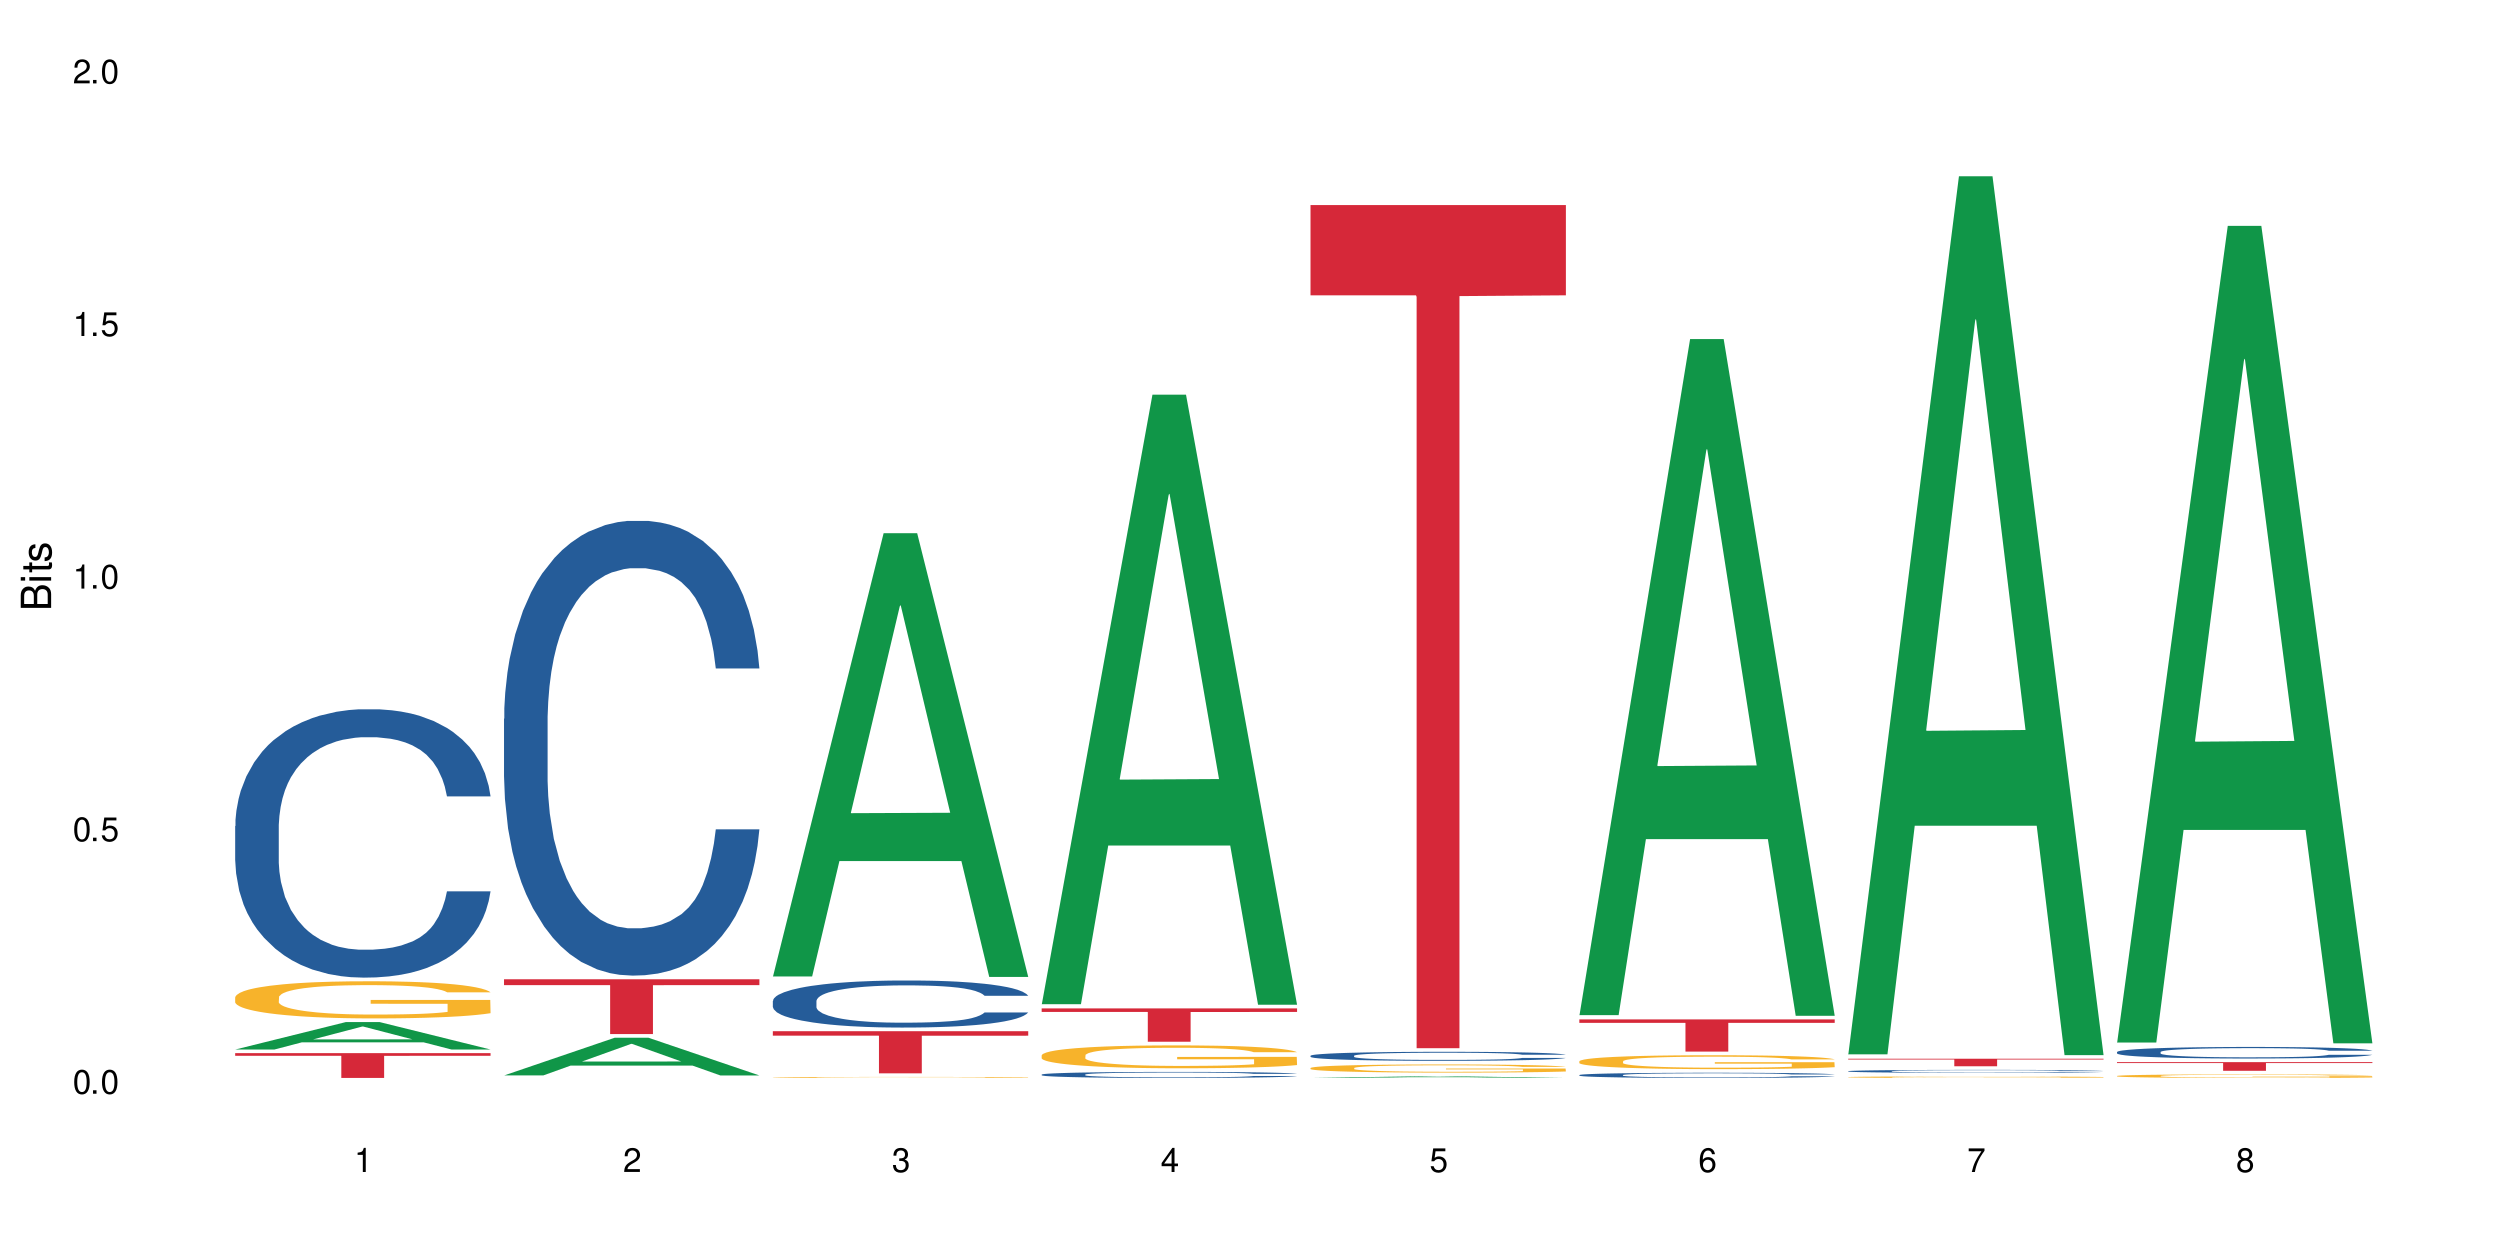 <?xml version="1.0" encoding="UTF-8"?>
<svg xmlns="http://www.w3.org/2000/svg" xmlns:xlink="http://www.w3.org/1999/xlink" width="720" height="360" viewBox="0 0 720 360">
<defs>
<g>
<g id="glyph-0-0">
</g>
<g id="glyph-0-1">
<path d="M 2.641 -6.938 C 2 -6.938 1.422 -6.656 1.078 -6.172 C 0.641 -5.562 0.406 -4.641 0.406 -3.359 C 0.406 -1.016 1.188 0.219 2.641 0.219 C 4.078 0.219 4.859 -1.016 4.859 -3.297 C 4.859 -4.641 4.656 -5.547 4.203 -6.172 C 3.844 -6.656 3.281 -6.938 2.641 -6.938 Z M 2.641 -6.188 C 3.547 -6.188 4 -5.25 4 -3.375 C 4 -1.406 3.562 -0.484 2.625 -0.484 C 1.734 -0.484 1.281 -1.438 1.281 -3.344 C 1.281 -5.25 1.734 -6.188 2.641 -6.188 Z M 2.641 -6.188 "/>
</g>
<g id="glyph-0-2">
<path d="M 1.828 -1 L 0.828 -1 L 0.828 0 L 1.828 0 Z M 1.828 -1 "/>
</g>
<g id="glyph-0-3">
<path d="M 4.562 -6.797 L 1.062 -6.797 L 0.547 -3.094 L 1.328 -3.094 C 1.719 -3.562 2.047 -3.734 2.578 -3.734 C 3.484 -3.734 4.062 -3.109 4.062 -2.094 C 4.062 -1.125 3.484 -0.531 2.578 -0.531 C 1.828 -0.531 1.375 -0.906 1.188 -1.672 L 0.328 -1.672 C 0.453 -1.109 0.547 -0.844 0.75 -0.594 C 1.125 -0.078 1.828 0.219 2.594 0.219 C 3.969 0.219 4.922 -0.781 4.922 -2.219 C 4.922 -3.562 4.031 -4.484 2.719 -4.484 C 2.25 -4.484 1.859 -4.359 1.469 -4.062 L 1.734 -5.969 L 4.562 -5.969 Z M 4.562 -6.797 "/>
</g>
<g id="glyph-0-4">
<path d="M 2.484 -4.938 L 2.484 0 L 3.328 0 L 3.328 -6.938 L 2.766 -6.938 C 2.469 -5.875 2.281 -5.734 0.984 -5.562 L 0.984 -4.938 Z M 2.484 -4.938 "/>
</g>
<g id="glyph-0-5">
<path d="M 4.859 -0.828 L 1.281 -0.828 C 1.359 -1.406 1.672 -1.781 2.5 -2.281 L 3.469 -2.828 C 4.406 -3.344 4.906 -4.062 4.906 -4.906 C 4.906 -5.484 4.672 -6.031 4.266 -6.406 C 3.859 -6.766 3.375 -6.938 2.719 -6.938 C 1.859 -6.938 1.219 -6.625 0.844 -6.031 C 0.609 -5.672 0.5 -5.234 0.484 -4.531 L 1.328 -4.531 C 1.359 -5.016 1.406 -5.281 1.531 -5.516 C 1.75 -5.938 2.188 -6.203 2.703 -6.203 C 3.469 -6.203 4.031 -5.641 4.031 -4.891 C 4.031 -4.344 3.719 -3.859 3.125 -3.516 L 2.234 -3 C 0.812 -2.172 0.406 -1.531 0.328 -0.016 L 4.859 -0.016 Z M 4.859 -0.828 "/>
</g>
<g id="glyph-0-6">
<path d="M 2.125 -3.188 L 2.578 -3.188 C 3.5 -3.188 3.984 -2.766 3.984 -1.922 C 3.984 -1.062 3.469 -0.531 2.594 -0.531 C 1.656 -0.531 1.203 -1 1.156 -2.016 L 0.312 -2.016 C 0.344 -1.453 0.438 -1.094 0.609 -0.781 C 0.953 -0.109 1.625 0.219 2.547 0.219 C 3.953 0.219 4.859 -0.625 4.859 -1.938 C 4.859 -2.828 4.516 -3.297 3.703 -3.594 C 4.344 -3.844 4.656 -4.328 4.656 -5.031 C 4.656 -6.219 3.875 -6.938 2.578 -6.938 C 1.203 -6.938 0.484 -6.172 0.453 -4.703 L 1.297 -4.703 C 1.312 -5.125 1.344 -5.359 1.453 -5.578 C 1.641 -5.969 2.062 -6.203 2.594 -6.203 C 3.344 -6.203 3.797 -5.75 3.797 -5 C 3.797 -4.516 3.609 -4.219 3.25 -4.047 C 3.016 -3.953 2.703 -3.922 2.125 -3.906 Z M 2.125 -3.188 "/>
</g>
<g id="glyph-0-7">
<path d="M 3.141 -1.672 L 3.141 0 L 3.984 0 L 3.984 -1.672 L 4.984 -1.672 L 4.984 -2.438 L 3.984 -2.438 L 3.984 -6.938 L 3.359 -6.938 L 0.266 -2.578 L 0.266 -1.672 Z M 3.141 -2.438 L 1 -2.438 L 3.141 -5.5 Z M 3.141 -2.438 "/>
</g>
<g id="glyph-0-8">
<path d="M 4.781 -5.125 C 4.609 -6.266 3.891 -6.938 2.844 -6.938 C 2.094 -6.938 1.422 -6.578 1.031 -5.953 C 0.594 -5.266 0.406 -4.422 0.406 -3.172 C 0.406 -2 0.578 -1.25 0.984 -0.641 C 1.359 -0.078 1.953 0.219 2.703 0.219 C 3.984 0.219 4.922 -0.75 4.922 -2.094 C 4.922 -3.375 4.062 -4.281 2.844 -4.281 C 2.172 -4.281 1.641 -4.031 1.281 -3.516 C 1.281 -5.234 1.828 -6.188 2.797 -6.188 C 3.391 -6.188 3.797 -5.797 3.938 -5.125 Z M 2.734 -3.531 C 3.547 -3.531 4.062 -2.953 4.062 -2.031 C 4.062 -1.156 3.484 -0.531 2.703 -0.531 C 1.922 -0.531 1.328 -1.188 1.328 -2.078 C 1.328 -2.938 1.906 -3.531 2.734 -3.531 Z M 2.734 -3.531 "/>
</g>
<g id="glyph-0-9">
<path d="M 4.984 -6.797 L 0.438 -6.797 L 0.438 -5.969 L 4.109 -5.969 C 2.5 -3.656 1.828 -2.234 1.328 0 L 2.219 0 C 2.594 -2.172 3.453 -4.047 4.984 -6.094 Z M 4.984 -6.797 "/>
</g>
<g id="glyph-0-10">
<path d="M 3.75 -3.656 C 4.469 -4.094 4.688 -4.438 4.688 -5.078 C 4.688 -6.172 3.844 -6.938 2.641 -6.938 C 1.438 -6.938 0.594 -6.172 0.594 -5.094 C 0.594 -4.438 0.812 -4.094 1.516 -3.656 C 0.734 -3.266 0.359 -2.703 0.359 -1.922 C 0.359 -0.656 1.281 0.219 2.641 0.219 C 3.984 0.219 4.922 -0.656 4.922 -1.922 C 4.922 -2.703 4.531 -3.266 3.75 -3.656 Z M 2.641 -6.188 C 3.359 -6.188 3.812 -5.75 3.812 -5.062 C 3.812 -4.406 3.344 -3.984 2.641 -3.984 C 1.922 -3.984 1.453 -4.406 1.453 -5.078 C 1.453 -5.75 1.922 -6.188 2.641 -6.188 Z M 2.641 -3.266 C 3.484 -3.266 4.062 -2.719 4.062 -1.906 C 4.062 -1.078 3.484 -0.531 2.625 -0.531 C 1.797 -0.531 1.219 -1.094 1.219 -1.906 C 1.219 -2.719 1.781 -3.266 2.641 -3.266 Z M 2.641 -3.266 "/>
</g>
<g id="glyph-1-0">
</g>
<g id="glyph-1-1">
<path d="M 0 -0.953 L 0 -4.891 C 0 -5.719 -0.234 -6.344 -0.734 -6.797 C -1.188 -7.234 -1.812 -7.469 -2.5 -7.469 C -3.547 -7.469 -4.188 -7 -4.625 -5.875 C -4.984 -6.688 -5.625 -7.094 -6.531 -7.094 C -7.172 -7.094 -7.734 -6.859 -8.141 -6.391 C -8.562 -5.922 -8.75 -5.344 -8.75 -4.5 L -8.75 -0.953 Z M -4.984 -2.062 L -7.766 -2.062 L -7.766 -4.219 C -7.766 -4.844 -7.688 -5.203 -7.453 -5.5 C -7.219 -5.812 -6.859 -5.969 -6.375 -5.969 C -5.891 -5.969 -5.531 -5.812 -5.297 -5.5 C -5.062 -5.203 -4.984 -4.844 -4.984 -4.219 Z M -0.984 -2.062 L -4 -2.062 L -4 -4.781 C -4 -5.766 -3.438 -6.359 -2.484 -6.359 C -1.547 -6.359 -0.984 -5.766 -0.984 -4.781 Z M -0.984 -2.062 "/>
</g>
<g id="glyph-1-2">
<path d="M -6.281 -1.797 L -6.281 -0.797 L 0 -0.797 L 0 -1.797 Z M -8.75 -1.797 L -8.75 -0.797 L -7.484 -0.797 L -7.484 -1.797 Z M -8.75 -1.797 "/>
</g>
<g id="glyph-1-3">
<path d="M -6.281 -3.047 L -6.281 -2.016 L -8.016 -2.016 L -8.016 -1.016 L -6.281 -1.016 L -6.281 -0.172 L -5.469 -0.172 L -5.469 -1.016 L -0.719 -1.016 C -0.078 -1.016 0.281 -1.453 0.281 -2.234 C 0.281 -2.5 0.25 -2.719 0.188 -3.047 L -0.641 -3.047 C -0.609 -2.906 -0.594 -2.766 -0.594 -2.562 C -0.594 -2.141 -0.719 -2.016 -1.156 -2.016 L -5.469 -2.016 L -5.469 -3.047 Z M -6.281 -3.047 "/>
</g>
<g id="glyph-1-4">
<path d="M -4.531 -5.25 C -5.766 -5.25 -6.469 -4.422 -6.469 -2.969 C -6.469 -1.516 -5.719 -0.562 -4.547 -0.562 C -3.562 -0.562 -3.094 -1.062 -2.734 -2.562 L -2.516 -3.484 C -2.344 -4.188 -2.094 -4.469 -1.641 -4.469 C -1.047 -4.469 -0.641 -3.875 -0.641 -3 C -0.641 -2.453 -0.797 -2 -1.062 -1.75 C -1.25 -1.594 -1.422 -1.531 -1.875 -1.469 L -1.875 -0.406 C -0.422 -0.453 0.281 -1.266 0.281 -2.922 C 0.281 -4.5 -0.5 -5.516 -1.719 -5.516 C -2.656 -5.516 -3.172 -4.984 -3.469 -3.734 L -3.703 -2.766 C -3.891 -1.953 -4.156 -1.609 -4.594 -1.609 C -5.188 -1.609 -5.547 -2.125 -5.547 -2.938 C -5.547 -3.75 -5.203 -4.172 -4.531 -4.203 Z M -4.531 -5.25 "/>
</g>
</g>
</defs>
<rect x="-72" y="-36" width="864" height="432" fill="rgb(100%, 100%, 100%)" fill-opacity="1"/>
<path fill-rule="nonzero" fill="rgb(6.275%, 58.824%, 28.235%)" fill-opacity="1" d="M 67.73 302.258 L 67.809 302.254 L 99.637 294.348 L 109.301 294.348 L 141.281 302.266 L 130.047 302.266 L 122.031 300.199 L 86.906 300.199 L 79.047 302.258 L 67.73 302.258 L 90.285 299.344 L 118.809 299.336 L 104.586 295.641 L 104.43 295.633 L 104.27 295.656 L 90.207 299.336 L 90.285 299.344 Z M 67.73 302.258 "/>
<path fill-rule="nonzero" fill="rgb(14.51%, 36.078%, 60%)" fill-opacity="1" d="M 67.73 237.906 L 67.82 237.836 L 67.82 236.141 L 68.09 233.457 L 68.719 230.066 L 69.344 227.734 L 70.961 223.566 L 73.203 219.543 L 75.535 216.434 L 77.238 214.598 L 78.766 213.184 L 82.262 210.57 L 84.504 209.23 L 86.926 208.027 L 89.887 206.828 L 92.039 206.121 L 96.883 204.992 L 100.469 204.496 L 103.25 204.285 L 109.262 204.285 L 112.848 204.566 L 115.449 204.922 L 118.32 205.484 L 120.742 206.121 L 124.957 207.676 L 128.727 209.652 L 130.43 210.781 L 133.121 212.973 L 135.184 215.09 L 136.617 216.93 L 138.234 219.543 L 139.668 222.719 L 140.746 226.324 L 141.281 229.359 L 128.727 229.359 L 128.098 226.535 L 127.379 224.344 L 126.035 221.449 L 124.688 219.402 L 122.805 217.352 L 121.102 216.012 L 118.77 214.668 L 116.707 213.82 L 114.555 213.184 L 112.488 212.762 L 108.543 212.336 L 103.969 212.336 L 102.266 212.477 L 98.766 213.043 L 96.883 213.539 L 94.191 214.527 L 92.309 215.445 L 90.066 216.859 L 88.539 218.059 L 86.656 219.895 L 85.312 221.52 L 83.785 223.852 L 82.891 225.617 L 82.082 227.594 L 81.363 229.926 L 80.828 232.398 L 80.469 235.012 L 80.289 237.555 L 80.289 248.504 L 80.469 251.047 L 80.918 254.012 L 82.082 258.32 L 83.785 262.066 L 85.762 265.031 L 87.645 267.152 L 88.719 268.141 L 90.156 269.27 L 92.398 270.684 L 95.629 272.098 L 97.512 272.66 L 100.383 273.227 L 103.34 273.508 L 107.289 273.508 L 110.785 273.227 L 113.117 272.875 L 115.539 272.309 L 118.859 271.109 L 120.922 269.977 L 122.715 268.637 L 124.062 267.293 L 124.957 266.164 L 126.305 263.973 L 127.379 261.57 L 128.188 259.098 L 128.727 256.699 L 141.281 256.699 L 140.746 259.523 L 139.938 262.277 L 139.129 264.328 L 137.875 266.797 L 136.441 268.988 L 134.375 271.461 L 132.672 273.086 L 130.43 274.852 L 128.367 276.191 L 126.125 277.395 L 122.805 278.809 L 120.652 279.512 L 118.32 280.148 L 115.539 280.715 L 112.043 281.207 L 108.273 281.492 L 104.777 281.562 L 101.008 281.422 L 98.227 281.137 L 94.551 280.504 L 89.977 279.23 L 86.656 277.887 L 84.055 276.547 L 81.812 275.133 L 79.301 273.227 L 76.074 270.117 L 74.098 267.719 L 72.754 265.738 L 71.23 262.984 L 70.152 260.512 L 68.898 256.555 L 68 251.539 L 67.73 247.656 Z M 67.73 237.906 "/>
<path fill-rule="nonzero" fill="rgb(96.863%, 70.196%, 16.863%)" fill-opacity="1" d="M 67.73 287.188 L 67.82 287.176 L 67.82 286.98 L 68.18 286.543 L 69.078 285.938 L 70.242 285.438 L 71.5 285.047 L 72.305 284.844 L 73.652 284.551 L 74.816 284.336 L 77.777 283.895 L 81.543 283.484 L 83.609 283.309 L 85.941 283.141 L 89.258 282.957 L 90.785 282.887 L 95.449 282.73 L 100.738 282.633 L 106.57 282.605 L 109.262 282.613 L 112.938 282.652 L 117.961 282.762 L 120.832 282.859 L 123.074 282.957 L 125.406 283.082 L 128.277 283.277 L 130.969 283.512 L 133.121 283.746 L 135.273 284.043 L 137.066 284.355 L 138.594 284.695 L 139.938 285.105 L 140.746 285.449 L 141.281 285.789 L 128.816 285.789 L 128.098 285.449 L 127.289 285.184 L 125.945 284.863 L 124.598 284.629 L 123.254 284.441 L 120.742 284.188 L 118.59 284.031 L 115.898 283.895 L 113.297 283.805 L 110.336 283.746 L 108.543 283.727 L 103.789 283.727 L 99.484 283.797 L 96.973 283.875 L 95.18 283.953 L 92.668 284.102 L 91.141 284.219 L 90.246 284.297 L 87.555 284.598 L 85.762 284.871 L 84.773 285.059 L 83.52 285.352 L 82.621 285.613 L 81.633 286.004 L 81.098 286.297 L 80.379 286.961 L 80.289 288.723 L 80.559 289.094 L 81.098 289.492 L 81.812 289.844 L 82.891 290.215 L 83.965 290.5 L 85.852 290.879 L 87.465 291.133 L 88.719 291.301 L 91.141 291.566 L 92.129 291.652 L 94.461 291.828 L 96.883 291.965 L 99.844 292.082 L 102.086 292.141 L 105.672 292.191 L 110.246 292.191 L 115.629 292.133 L 119.039 292.055 L 121.371 291.977 L 122.895 291.906 L 124.777 291.801 L 126.125 291.703 L 127.379 291.594 L 128.906 291.426 L 128.906 289.094 L 106.75 289.082 L 106.75 287.988 L 141.195 287.98 L 141.281 291.801 L 139.398 292.062 L 137.066 292.316 L 134.824 292.512 L 132.492 292.68 L 129.176 292.863 L 126.484 292.98 L 122.355 293.117 L 118.59 293.207 L 114.645 293.266 L 111.145 293.293 L 107.02 293.305 L 103.34 293.285 L 99.395 293.227 L 96.254 293.148 L 93.383 293.051 L 90.516 292.922 L 86.926 292.719 L 84.594 292.551 L 82.172 292.348 L 79.75 292.102 L 77.598 291.84 L 76.164 291.633 L 74.727 291.398 L 73.203 291.105 L 71.766 290.773 L 70.691 290.469 L 69.703 290.129 L 68.988 289.805 L 68.27 289.367 L 67.91 289.016 L 67.73 288.711 Z M 67.73 287.188 "/>
<path fill-rule="nonzero" fill="rgb(83.922%, 15.686%, 22.353%)" fill-opacity="1" d="M 67.73 303.309 L 141.281 303.309 L 141.281 304.074 L 110.629 304.082 L 110.629 310.453 L 98.297 310.453 L 98.297 304.09 L 98.117 304.074 L 67.73 304.074 Z M 67.73 303.309 "/>
<path fill-rule="nonzero" fill="rgb(6.275%, 58.824%, 28.235%)" fill-opacity="1" d="M 145.156 309.723 L 145.234 309.711 L 177.059 298.859 L 186.723 298.859 L 218.707 309.734 L 207.469 309.734 L 199.453 306.895 L 164.328 306.895 L 156.469 309.723 L 145.156 309.723 L 167.707 305.719 L 196.23 305.711 L 182.008 300.633 L 181.852 300.625 L 181.695 300.656 L 167.629 305.711 L 167.707 305.719 Z M 145.156 309.723 "/>
<path fill-rule="nonzero" fill="rgb(14.51%, 36.078%, 60%)" fill-opacity="1" d="M 145.156 207 L 145.242 206.883 L 145.242 204.008 L 145.512 199.461 L 146.141 193.715 L 146.77 189.762 L 148.383 182.699 L 150.625 175.879 L 152.957 170.609 L 154.664 167.496 L 156.188 165.102 L 159.684 160.676 L 161.93 158.398 L 164.352 156.363 L 167.309 154.328 L 169.461 153.133 L 174.305 151.219 L 177.895 150.379 L 180.676 150.02 L 186.684 150.02 L 190.273 150.5 L 192.875 151.098 L 195.742 152.055 L 198.164 153.133 L 202.383 155.766 L 206.148 159.117 L 207.852 161.035 L 210.543 164.746 L 212.605 168.336 L 214.043 171.449 L 215.656 175.879 L 217.094 181.266 L 218.168 187.371 L 218.707 192.516 L 206.148 192.516 L 205.52 187.727 L 204.805 184.016 L 203.457 179.109 L 202.113 175.637 L 200.23 172.168 L 198.523 169.891 L 196.191 167.617 L 194.129 166.18 L 191.977 165.102 L 189.914 164.387 L 185.969 163.668 L 181.391 163.668 L 179.688 163.906 L 176.191 164.863 L 174.305 165.703 L 171.613 167.379 L 169.73 168.934 L 167.488 171.328 L 165.965 173.363 L 164.082 176.477 L 162.734 179.23 L 161.211 183.18 L 160.312 186.172 L 159.508 189.523 L 158.789 193.473 L 158.25 197.664 L 157.891 202.094 L 157.711 206.402 L 157.711 224.957 L 157.891 229.266 L 158.34 234.297 L 159.508 241.598 L 161.211 247.941 L 163.184 252.969 L 165.066 256.562 L 166.145 258.238 L 167.578 260.152 L 169.82 262.547 L 173.051 264.941 L 174.934 265.898 L 177.805 266.855 L 180.766 267.336 L 184.711 267.336 L 188.211 266.855 L 190.543 266.258 L 192.965 265.301 L 196.281 263.266 L 198.344 261.348 L 200.141 259.074 L 201.484 256.801 L 202.383 254.887 L 203.727 251.176 L 204.805 247.105 L 205.609 242.914 L 206.148 238.844 L 218.707 238.844 L 218.168 243.633 L 217.359 248.301 L 216.555 251.773 L 215.297 255.961 L 213.863 259.672 L 211.801 263.863 L 210.094 266.617 L 207.852 269.609 L 205.789 271.883 L 203.547 273.918 L 200.23 276.312 L 198.074 277.512 L 195.742 278.586 L 192.965 279.547 L 189.465 280.383 L 185.699 280.863 L 182.199 280.98 L 178.434 280.742 L 175.652 280.262 L 171.973 279.188 L 167.398 277.031 L 164.082 274.758 L 161.48 272.48 L 159.238 270.09 L 156.727 266.855 L 153.496 261.59 L 151.523 257.52 L 150.176 254.168 L 148.652 249.5 L 147.574 245.309 L 146.32 238.605 L 145.422 230.105 L 145.156 223.52 Z M 145.156 207 "/>
<path fill-rule="nonzero" fill="rgb(83.922%, 15.686%, 22.353%)" fill-opacity="1" d="M 145.156 282.023 L 218.707 282.023 L 218.707 283.715 L 188.051 283.73 L 188.051 297.816 L 175.719 297.816 L 175.719 283.746 L 175.539 283.715 L 145.156 283.715 Z M 145.156 282.023 "/>
<path fill-rule="nonzero" fill="rgb(6.275%, 58.824%, 28.235%)" fill-opacity="1" d="M 222.578 281.227 L 222.656 281.105 L 254.48 153.57 L 264.148 153.57 L 296.129 281.348 L 284.895 281.348 L 276.879 247.992 L 241.75 247.992 L 233.895 281.227 L 222.578 281.227 L 245.129 234.195 L 273.656 234.074 L 259.434 174.445 L 259.273 174.324 L 259.117 174.688 L 245.051 234.074 L 245.129 234.195 Z M 222.578 281.227 "/>
<path fill-rule="nonzero" fill="rgb(14.51%, 36.078%, 60%)" fill-opacity="1" d="M 222.578 288.285 L 222.668 288.273 L 222.668 287.977 L 222.938 287.504 L 223.562 286.91 L 224.191 286.5 L 225.809 285.77 L 228.051 285.062 L 230.383 284.52 L 232.086 284.195 L 233.609 283.949 L 237.109 283.492 L 239.352 283.254 L 241.773 283.047 L 244.734 282.836 L 246.887 282.711 L 251.73 282.512 L 255.316 282.426 L 258.098 282.387 L 264.109 282.387 L 267.695 282.438 L 270.297 282.5 L 273.168 282.598 L 275.59 282.711 L 279.805 282.984 L 283.57 283.332 L 285.277 283.527 L 287.969 283.914 L 290.031 284.285 L 291.465 284.605 L 293.082 285.062 L 294.516 285.621 L 295.59 286.254 L 296.129 286.785 L 283.57 286.785 L 282.945 286.289 L 282.227 285.906 L 280.883 285.398 L 279.535 285.039 L 277.652 284.68 L 275.949 284.445 L 273.617 284.211 L 271.551 284.062 L 269.398 283.949 L 267.336 283.875 L 263.391 283.801 L 258.816 283.801 L 257.109 283.824 L 253.613 283.926 L 251.73 284.012 L 249.039 284.184 L 247.156 284.348 L 244.914 284.594 L 243.387 284.805 L 241.504 285.125 L 240.16 285.41 L 238.633 285.82 L 237.738 286.129 L 236.93 286.477 L 236.211 286.887 L 235.672 287.32 L 235.316 287.777 L 235.137 288.223 L 235.137 290.145 L 235.316 290.59 L 235.762 291.109 L 236.93 291.863 L 238.633 292.523 L 240.605 293.043 L 242.492 293.414 L 243.566 293.586 L 245.004 293.785 L 247.246 294.031 L 250.473 294.281 L 252.355 294.379 L 255.227 294.48 L 258.188 294.527 L 262.133 294.527 L 265.633 294.48 L 267.965 294.418 L 270.387 294.316 L 273.707 294.105 L 275.77 293.91 L 277.562 293.672 L 278.906 293.438 L 279.805 293.242 L 281.148 292.855 L 282.227 292.434 L 283.035 292 L 283.57 291.582 L 296.129 291.582 L 295.59 292.074 L 294.785 292.559 L 293.977 292.918 L 292.723 293.352 L 291.285 293.734 L 289.223 294.168 L 287.52 294.453 L 285.277 294.766 L 283.215 295 L 280.973 295.211 L 277.652 295.457 L 275.5 295.582 L 273.168 295.691 L 270.387 295.793 L 266.887 295.879 L 263.121 295.93 L 259.621 295.941 L 255.855 295.914 L 253.074 295.867 L 249.398 295.754 L 244.824 295.531 L 241.504 295.297 L 238.902 295.062 L 236.66 294.812 L 234.148 294.48 L 230.918 293.934 L 228.945 293.512 L 227.602 293.164 L 226.074 292.684 L 225 292.25 L 223.742 291.555 L 222.848 290.676 L 222.578 289.996 Z M 222.578 288.285 "/>
<path fill-rule="nonzero" fill="rgb(96.863%, 70.196%, 16.863%)" fill-opacity="1" d="M 222.578 310.285 L 222.668 310.285 L 222.668 310.281 L 223.027 310.27 L 223.922 310.25 L 225.09 310.238 L 226.344 310.227 L 227.152 310.223 L 228.496 310.215 L 229.664 310.207 L 232.625 310.195 L 236.391 310.184 L 238.453 310.18 L 240.785 310.176 L 244.105 310.168 L 245.629 310.168 L 250.293 310.164 L 255.586 310.16 L 267.785 310.16 L 272.809 310.164 L 275.68 310.168 L 277.922 310.168 L 280.254 310.172 L 283.125 310.18 L 285.816 310.184 L 290.121 310.199 L 291.914 310.207 L 293.438 310.219 L 294.785 310.227 L 295.59 310.238 L 296.129 310.246 L 283.66 310.246 L 282.945 310.238 L 282.137 310.23 L 280.793 310.223 L 279.445 310.215 L 278.102 310.211 L 275.59 310.203 L 273.438 310.199 L 270.746 310.195 L 268.145 310.191 L 254.332 310.191 L 251.82 310.195 L 250.023 310.195 L 247.512 310.199 L 245.988 310.203 L 245.094 310.207 L 242.402 310.215 L 240.605 310.223 L 239.621 310.227 L 238.363 310.234 L 237.469 310.242 L 236.48 310.254 L 235.941 310.262 L 235.227 310.277 L 235.137 310.328 L 235.406 310.336 L 235.941 310.348 L 236.66 310.359 L 237.738 310.367 L 238.812 310.375 L 240.695 310.387 L 242.312 310.395 L 243.566 310.398 L 245.988 310.406 L 246.977 310.406 L 249.309 310.414 L 251.73 310.418 L 254.691 310.418 L 256.934 310.422 L 270.477 310.422 L 273.887 310.418 L 276.219 310.418 L 277.742 310.414 L 279.625 310.41 L 280.973 310.41 L 282.227 310.406 L 283.75 310.402 L 283.75 310.336 L 261.598 310.336 L 261.598 310.309 L 296.039 310.309 L 296.129 310.41 L 294.246 310.418 L 291.914 310.426 L 289.672 310.434 L 287.34 310.438 L 284.02 310.441 L 281.328 310.445 L 277.203 310.449 L 273.438 310.449 L 269.488 310.453 L 254.242 310.453 L 251.102 310.449 L 245.359 310.441 L 241.773 310.438 L 239.441 310.434 L 237.02 310.426 L 234.598 310.422 L 232.445 310.414 L 231.008 310.406 L 229.574 310.402 L 228.051 310.395 L 226.613 310.383 L 225.539 310.375 L 224.551 310.367 L 223.832 310.355 L 223.117 310.344 L 222.758 310.336 L 222.578 310.328 Z M 222.578 310.285 "/>
<path fill-rule="nonzero" fill="rgb(83.922%, 15.686%, 22.353%)" fill-opacity="1" d="M 222.578 296.984 L 296.129 296.984 L 296.129 298.281 L 265.477 298.293 L 265.477 309.117 L 253.141 309.117 L 253.141 298.305 L 252.965 298.281 L 222.578 298.281 Z M 222.578 296.984 "/>
<path fill-rule="nonzero" fill="rgb(6.275%, 58.824%, 28.235%)" fill-opacity="1" d="M 300 289.207 L 300.078 289.043 L 331.906 113.66 L 341.57 113.66 L 373.555 289.371 L 362.316 289.371 L 354.301 243.504 L 319.176 243.504 L 311.316 289.207 L 300 289.207 L 322.555 224.531 L 351.078 224.367 L 336.855 142.367 L 336.699 142.203 L 336.543 142.699 L 322.477 224.367 L 322.555 224.531 Z M 300 289.207 "/>
<path fill-rule="nonzero" fill="rgb(14.51%, 36.078%, 60%)" fill-opacity="1" d="M 300 309.469 L 300.09 309.465 L 300.09 309.43 L 300.359 309.367 L 300.988 309.293 L 301.617 309.238 L 303.23 309.145 L 305.473 309.055 L 307.805 308.984 L 309.508 308.941 L 311.035 308.91 L 314.531 308.852 L 316.773 308.82 L 319.195 308.793 L 322.156 308.766 L 324.309 308.75 L 329.152 308.727 L 332.742 308.715 L 335.52 308.711 L 341.531 308.711 L 345.117 308.715 L 347.719 308.723 L 350.59 308.734 L 353.012 308.75 L 357.227 308.785 L 360.996 308.832 L 362.699 308.855 L 365.391 308.906 L 367.453 308.953 L 368.891 308.996 L 370.504 309.055 L 371.938 309.125 L 373.016 309.207 L 373.555 309.273 L 360.996 309.273 L 360.367 309.211 L 359.648 309.16 L 358.305 309.098 L 356.961 309.051 L 355.074 309.004 L 353.371 308.973 L 351.039 308.945 L 348.977 308.926 L 346.824 308.91 L 344.762 308.902 L 340.812 308.891 L 336.238 308.891 L 334.535 308.895 L 331.035 308.906 L 329.152 308.918 L 326.461 308.941 L 324.578 308.961 L 322.336 308.992 L 320.812 309.02 L 318.926 309.062 L 317.582 309.098 L 316.059 309.152 L 315.16 309.191 L 314.352 309.234 L 313.637 309.289 L 313.098 309.344 L 312.738 309.402 L 312.559 309.461 L 312.559 309.707 L 312.738 309.766 L 313.188 309.832 L 314.352 309.93 L 316.059 310.012 L 318.031 310.082 L 319.914 310.129 L 320.992 310.152 L 322.426 310.176 L 324.668 310.207 L 327.898 310.238 L 329.781 310.254 L 332.652 310.266 L 335.609 310.273 L 339.559 310.273 L 343.055 310.266 L 345.387 310.258 L 347.809 310.246 L 351.129 310.219 L 353.191 310.191 L 354.984 310.16 L 356.332 310.133 L 357.227 310.105 L 358.574 310.055 L 359.648 310.004 L 360.457 309.945 L 360.996 309.891 L 373.555 309.891 L 373.016 309.957 L 372.207 310.02 L 371.402 310.062 L 370.145 310.121 L 368.711 310.168 L 366.645 310.227 L 364.941 310.262 L 362.699 310.301 L 360.637 310.332 L 358.395 310.359 L 355.074 310.391 L 352.922 310.406 L 350.59 310.422 L 347.809 310.434 L 344.312 310.445 L 340.543 310.453 L 337.047 310.453 L 333.277 310.449 L 330.5 310.445 L 326.82 310.43 L 322.246 310.402 L 318.926 310.371 L 316.324 310.34 L 314.082 310.309 L 311.57 310.266 L 308.344 310.195 L 306.371 310.141 L 305.023 310.098 L 303.5 310.035 L 302.422 309.977 L 301.168 309.891 L 300.27 309.777 L 300 309.688 Z M 300 309.469 "/>
<path fill-rule="nonzero" fill="rgb(96.863%, 70.196%, 16.863%)" fill-opacity="1" d="M 300 303.895 L 300.09 303.891 L 300.09 303.77 L 300.449 303.496 L 301.348 303.125 L 302.512 302.816 L 303.77 302.574 L 304.574 302.449 L 305.922 302.27 L 307.086 302.137 L 310.047 301.863 L 313.816 301.613 L 315.879 301.504 L 318.211 301.402 L 321.527 301.285 L 323.055 301.246 L 327.719 301.148 L 333.012 301.09 L 338.84 301.07 L 341.531 301.074 L 345.207 301.102 L 350.23 301.168 L 353.102 301.227 L 355.344 301.285 L 357.676 301.363 L 360.547 301.484 L 363.238 301.629 L 365.391 301.773 L 367.543 301.957 L 369.336 302.148 L 370.863 302.359 L 372.207 302.613 L 373.016 302.824 L 373.555 303.035 L 361.086 303.035 L 360.367 302.824 L 359.559 302.66 L 358.215 302.461 L 356.871 302.316 L 355.523 302.203 L 353.012 302.047 L 350.859 301.949 L 348.168 301.863 L 345.566 301.812 L 342.609 301.773 L 340.812 301.762 L 336.059 301.762 L 331.754 301.805 L 329.242 301.852 L 327.449 301.902 L 324.938 301.992 L 323.414 302.062 L 322.516 302.113 L 319.824 302.301 L 318.031 302.469 L 317.043 302.582 L 315.789 302.762 L 314.891 302.926 L 313.902 303.168 L 313.367 303.348 L 312.648 303.758 L 312.559 304.84 L 312.828 305.07 L 313.367 305.316 L 314.082 305.535 L 315.16 305.762 L 316.234 305.938 L 318.121 306.172 L 319.734 306.328 L 320.992 306.43 L 323.414 306.594 L 324.398 306.648 L 326.73 306.758 L 329.152 306.84 L 332.113 306.914 L 334.355 306.949 L 337.941 306.98 L 342.52 306.98 L 347.898 306.941 L 351.309 306.895 L 353.641 306.848 L 355.164 306.805 L 357.047 306.738 L 358.395 306.68 L 359.648 306.613 L 361.176 306.508 L 361.176 305.07 L 339.02 305.062 L 339.02 304.391 L 373.465 304.383 L 373.555 306.738 L 371.668 306.902 L 369.336 307.059 L 367.094 307.18 L 364.762 307.281 L 361.445 307.395 L 358.754 307.469 L 354.629 307.551 L 350.859 307.605 L 346.914 307.641 L 343.414 307.66 L 339.289 307.668 L 335.609 307.652 L 331.664 307.617 L 328.523 307.57 L 325.656 307.508 L 322.785 307.43 L 319.195 307.305 L 316.863 307.203 L 314.441 307.074 L 312.02 306.926 L 309.867 306.762 L 308.434 306.637 L 306.996 306.492 L 305.473 306.312 L 304.039 306.105 L 302.961 305.918 L 301.973 305.707 L 301.258 305.508 L 300.539 305.238 L 300.18 305.023 L 300 304.836 Z M 300 303.895 "/>
<path fill-rule="nonzero" fill="rgb(83.922%, 15.686%, 22.353%)" fill-opacity="1" d="M 300 290.414 L 373.555 290.414 L 373.555 291.441 L 342.898 291.453 L 342.898 300.027 L 330.566 300.027 L 330.566 291.461 L 330.387 291.441 L 300 291.441 Z M 300 290.414 "/>
<path fill-rule="nonzero" fill="rgb(6.275%, 58.824%, 28.235%)" fill-opacity="1" d="M 377.426 310.453 L 377.504 310.453 L 409.328 309.961 L 418.992 309.961 L 450.977 310.453 L 439.738 310.453 L 431.723 310.324 L 396.598 310.324 L 388.738 310.453 L 377.426 310.453 L 399.977 310.27 L 428.504 310.27 L 414.277 310.039 L 414.121 310.039 L 413.965 310.043 L 399.898 310.27 L 399.977 310.27 Z M 377.426 310.453 "/>
<path fill-rule="nonzero" fill="rgb(14.51%, 36.078%, 60%)" fill-opacity="1" d="M 377.426 304.051 L 377.516 304.051 L 377.516 303.992 L 377.781 303.902 L 378.41 303.789 L 379.039 303.711 L 380.652 303.57 L 382.895 303.434 L 385.227 303.328 L 386.934 303.266 L 388.457 303.219 L 391.957 303.133 L 394.199 303.086 L 396.621 303.047 L 399.578 303.004 L 401.734 302.98 L 406.574 302.945 L 410.164 302.926 L 412.945 302.918 L 418.953 302.918 L 422.543 302.93 L 425.145 302.941 L 428.016 302.961 L 430.438 302.98 L 434.652 303.035 L 438.418 303.102 L 440.125 303.137 L 442.812 303.211 L 444.879 303.285 L 446.312 303.344 L 447.926 303.434 L 449.363 303.539 L 450.438 303.66 L 450.977 303.766 L 438.418 303.766 L 437.789 303.668 L 437.074 303.594 L 435.727 303.496 L 434.383 303.43 L 432.5 303.359 L 430.793 303.316 L 428.461 303.27 L 426.398 303.242 L 424.246 303.219 L 422.184 303.207 L 418.238 303.191 L 413.664 303.191 L 411.957 303.195 L 408.461 303.215 L 406.574 303.23 L 403.887 303.266 L 402 303.297 L 399.758 303.344 L 398.234 303.383 L 396.352 303.445 L 395.004 303.5 L 393.48 303.578 L 392.582 303.637 L 391.777 303.703 L 391.059 303.781 L 390.52 303.867 L 390.16 303.953 L 389.98 304.039 L 389.98 304.41 L 390.16 304.492 L 390.609 304.594 L 391.777 304.738 L 393.48 304.863 L 395.453 304.965 L 397.336 305.035 L 398.414 305.07 L 399.848 305.105 L 402.09 305.156 L 405.32 305.203 L 407.203 305.223 L 410.074 305.242 L 413.035 305.25 L 416.98 305.25 L 420.48 305.242 L 422.812 305.23 L 425.234 305.211 L 428.551 305.168 L 430.613 305.133 L 432.41 305.086 L 433.754 305.039 L 434.652 305.004 L 435.996 304.93 L 437.074 304.848 L 437.879 304.766 L 438.418 304.684 L 450.977 304.684 L 450.438 304.777 L 449.633 304.871 L 448.824 304.941 L 447.566 305.023 L 446.133 305.098 L 444.07 305.18 L 442.367 305.234 L 440.125 305.297 L 438.059 305.34 L 435.816 305.379 L 432.5 305.43 L 430.348 305.453 L 428.016 305.473 L 425.234 305.492 L 421.734 305.508 L 417.969 305.52 L 414.469 305.52 L 410.703 305.516 L 407.922 305.508 L 404.242 305.484 L 399.668 305.441 L 396.352 305.398 L 393.75 305.352 L 391.508 305.305 L 388.996 305.242 L 385.766 305.137 L 383.793 305.055 L 382.449 304.988 L 380.922 304.895 L 379.848 304.812 L 378.59 304.68 L 377.695 304.512 L 377.426 304.379 Z M 377.426 304.051 "/>
<path fill-rule="nonzero" fill="rgb(96.863%, 70.196%, 16.863%)" fill-opacity="1" d="M 377.426 307.57 L 377.516 307.57 L 377.516 307.527 L 377.871 307.43 L 378.77 307.297 L 379.938 307.188 L 381.191 307.102 L 382 307.055 L 383.344 306.992 L 384.512 306.945 L 387.469 306.848 L 391.238 306.758 L 393.301 306.719 L 395.633 306.684 L 398.953 306.641 L 400.477 306.625 L 405.141 306.594 L 410.434 306.57 L 416.262 306.562 L 418.953 306.566 L 422.633 306.574 L 427.656 306.598 L 430.527 306.621 L 432.77 306.641 L 435.102 306.668 L 437.969 306.711 L 440.66 306.766 L 442.812 306.816 L 444.969 306.879 L 446.762 306.949 L 448.285 307.023 L 449.633 307.113 L 450.438 307.188 L 450.977 307.266 L 438.508 307.266 L 437.789 307.188 L 436.984 307.133 L 435.637 307.059 L 434.293 307.008 L 432.949 306.969 L 430.438 306.914 L 428.281 306.879 L 425.594 306.848 L 422.992 306.828 L 420.031 306.816 L 418.238 306.812 L 413.484 306.812 L 409.176 306.828 L 406.664 306.844 L 404.871 306.859 L 402.359 306.895 L 400.836 306.918 L 399.938 306.938 L 397.246 307.004 L 395.453 307.062 L 394.469 307.102 L 393.211 307.168 L 392.312 307.227 L 391.328 307.312 L 390.789 307.375 L 390.07 307.523 L 389.98 307.91 L 390.25 307.992 L 390.789 308.078 L 391.508 308.156 L 392.582 308.238 L 393.66 308.301 L 395.543 308.383 L 397.156 308.441 L 398.414 308.477 L 400.836 308.535 L 401.82 308.555 L 404.156 308.594 L 406.574 308.621 L 409.535 308.648 L 411.777 308.66 L 415.367 308.672 L 419.941 308.672 L 425.324 308.66 L 428.73 308.641 L 431.062 308.625 L 432.59 308.609 L 434.473 308.586 L 435.816 308.562 L 437.074 308.539 L 438.598 308.504 L 438.598 307.992 L 416.441 307.988 L 416.441 307.746 L 450.887 307.746 L 450.977 308.586 L 449.094 308.645 L 446.762 308.699 L 444.52 308.742 L 442.188 308.777 L 438.867 308.82 L 436.176 308.848 L 432.051 308.875 L 428.281 308.895 L 424.336 308.906 L 420.84 308.914 L 416.711 308.918 L 413.035 308.914 L 409.086 308.898 L 405.949 308.883 L 403.078 308.859 L 400.207 308.832 L 396.621 308.789 L 394.289 308.75 L 391.867 308.707 L 389.445 308.652 L 387.293 308.594 L 385.855 308.551 L 384.422 308.496 L 382.895 308.434 L 381.461 308.359 L 380.383 308.293 L 379.398 308.219 L 378.68 308.148 L 377.961 308.051 L 377.605 307.973 L 377.426 307.906 Z M 377.426 307.57 "/>
<path fill-rule="nonzero" fill="rgb(83.922%, 15.686%, 22.353%)" fill-opacity="1" d="M 377.426 59.059 L 450.977 59.059 L 450.977 85.051 L 420.324 85.277 L 420.324 301.875 L 407.988 301.875 L 407.988 85.508 L 407.809 85.051 L 377.426 85.051 Z M 377.426 59.059 "/>
<path fill-rule="nonzero" fill="rgb(6.275%, 58.824%, 28.235%)" fill-opacity="1" d="M 454.848 292.367 L 454.926 292.184 L 486.75 97.648 L 496.418 97.648 L 528.398 292.551 L 517.164 292.551 L 509.148 241.676 L 474.023 241.676 L 466.164 292.367 L 454.848 292.367 L 477.402 220.629 L 505.926 220.445 L 491.703 129.492 L 491.547 129.309 L 491.387 129.859 L 477.32 220.445 L 477.402 220.629 Z M 454.848 292.367 "/>
<path fill-rule="nonzero" fill="rgb(14.51%, 36.078%, 60%)" fill-opacity="1" d="M 454.848 309.605 L 454.938 309.605 L 454.938 309.574 L 455.207 309.52 L 455.836 309.453 L 456.461 309.41 L 458.078 309.328 L 460.32 309.25 L 462.652 309.191 L 464.355 309.156 L 465.879 309.129 L 469.379 309.078 L 471.621 309.051 L 474.043 309.027 L 477.004 309.004 L 479.156 308.992 L 484 308.969 L 487.586 308.957 L 490.367 308.953 L 496.379 308.953 L 499.965 308.961 L 502.566 308.969 L 505.438 308.977 L 507.859 308.992 L 512.074 309.02 L 515.844 309.059 L 517.547 309.082 L 520.238 309.125 L 522.301 309.164 L 523.734 309.199 L 525.352 309.25 L 526.785 309.312 L 527.863 309.383 L 528.398 309.441 L 515.844 309.441 L 515.215 309.387 L 514.496 309.344 L 513.152 309.289 L 511.805 309.246 L 509.922 309.207 L 508.219 309.184 L 505.887 309.156 L 503.824 309.141 L 501.672 309.129 L 499.605 309.117 L 495.66 309.109 L 491.086 309.109 L 489.383 309.113 L 485.883 309.125 L 484 309.133 L 481.309 309.152 L 479.426 309.172 L 477.184 309.199 L 475.656 309.223 L 473.773 309.258 L 472.43 309.289 L 470.902 309.336 L 470.008 309.367 L 469.199 309.406 L 468.48 309.453 L 467.945 309.5 L 467.586 309.551 L 467.406 309.602 L 467.406 309.812 L 467.586 309.863 L 468.035 309.918 L 469.199 310.004 L 470.902 310.074 L 472.879 310.133 L 474.762 310.176 L 475.836 310.191 L 477.273 310.215 L 479.516 310.242 L 482.742 310.27 L 484.629 310.281 L 487.496 310.293 L 490.457 310.297 L 494.406 310.297 L 497.902 310.293 L 500.234 310.285 L 502.656 310.273 L 505.977 310.25 L 508.039 310.23 L 509.832 310.203 L 511.18 310.176 L 512.074 310.156 L 513.422 310.113 L 514.496 310.066 L 515.305 310.02 L 515.844 309.973 L 528.398 309.973 L 527.863 310.027 L 527.055 310.078 L 526.246 310.117 L 524.992 310.168 L 523.555 310.211 L 521.492 310.258 L 519.789 310.289 L 517.547 310.324 L 515.484 310.348 L 513.242 310.371 L 509.922 310.398 L 507.77 310.414 L 505.438 310.426 L 502.656 310.438 L 499.16 310.445 L 495.391 310.453 L 491.895 310.453 L 488.125 310.449 L 485.344 310.445 L 481.668 310.434 L 477.094 310.406 L 473.773 310.383 L 471.172 310.355 L 468.93 310.328 L 466.418 310.293 L 463.191 310.23 L 461.215 310.184 L 459.871 310.148 L 458.348 310.094 L 457.27 310.047 L 456.016 309.969 L 455.117 309.871 L 454.848 309.797 Z M 454.848 309.605 "/>
<path fill-rule="nonzero" fill="rgb(96.863%, 70.196%, 16.863%)" fill-opacity="1" d="M 454.848 305.625 L 454.938 305.621 L 454.938 305.547 L 455.297 305.383 L 456.191 305.156 L 457.359 304.969 L 458.613 304.824 L 459.422 304.746 L 460.77 304.637 L 461.934 304.555 L 464.895 304.391 L 468.66 304.238 L 470.723 304.172 L 473.055 304.109 L 476.375 304.039 L 477.898 304.016 L 482.562 303.957 L 487.855 303.918 L 493.688 303.91 L 496.379 303.914 L 500.055 303.926 L 505.078 303.969 L 507.949 304.004 L 510.191 304.039 L 512.523 304.086 L 515.395 304.16 L 518.086 304.25 L 520.238 304.336 L 522.391 304.445 L 524.184 304.562 L 525.711 304.691 L 527.055 304.844 L 527.863 304.973 L 528.398 305.102 L 515.934 305.102 L 515.215 304.973 L 514.406 304.875 L 513.062 304.754 L 511.715 304.664 L 510.371 304.598 L 507.859 304.5 L 505.707 304.441 L 503.016 304.391 L 500.414 304.359 L 497.453 304.336 L 495.66 304.328 L 490.906 304.328 L 486.602 304.355 L 484.09 304.383 L 482.297 304.414 L 479.785 304.469 L 478.258 304.512 L 477.363 304.539 L 474.672 304.656 L 472.879 304.758 L 471.891 304.824 L 470.633 304.938 L 469.738 305.035 L 468.75 305.18 L 468.211 305.289 L 467.496 305.539 L 467.406 306.195 L 467.676 306.336 L 468.211 306.484 L 468.93 306.617 L 470.008 306.758 L 471.082 306.863 L 472.965 307.004 L 474.582 307.102 L 475.836 307.164 L 478.258 307.262 L 479.246 307.293 L 481.578 307.359 L 484 307.41 L 486.961 307.453 L 489.203 307.477 L 492.789 307.496 L 497.363 307.496 L 502.746 307.473 L 506.156 307.445 L 508.488 307.414 L 510.012 307.391 L 511.895 307.348 L 513.242 307.312 L 514.496 307.273 L 516.023 307.211 L 516.023 306.336 L 493.867 306.332 L 493.867 305.922 L 528.309 305.918 L 528.398 307.348 L 526.516 307.449 L 524.184 307.543 L 521.941 307.617 L 519.609 307.676 L 516.289 307.746 L 513.602 307.793 L 509.473 307.844 L 505.707 307.875 L 501.758 307.898 L 498.262 307.906 L 494.137 307.91 L 490.457 307.906 L 486.512 307.883 L 483.371 307.852 L 480.5 307.816 L 477.633 307.77 L 474.043 307.691 L 471.711 307.629 L 469.289 307.555 L 466.867 307.461 L 464.715 307.363 L 463.281 307.285 L 461.844 307.199 L 460.32 307.09 L 458.883 306.965 L 457.809 306.852 L 456.82 306.723 L 456.102 306.602 L 455.387 306.438 L 455.027 306.309 L 454.848 306.195 Z M 454.848 305.625 "/>
<path fill-rule="nonzero" fill="rgb(83.922%, 15.686%, 22.353%)" fill-opacity="1" d="M 454.848 293.594 L 528.398 293.594 L 528.398 294.586 L 497.746 294.594 L 497.746 302.867 L 485.414 302.867 L 485.414 294.602 L 485.234 294.586 L 454.848 294.586 Z M 454.848 293.594 "/>
<path fill-rule="nonzero" fill="rgb(6.275%, 58.824%, 28.235%)" fill-opacity="1" d="M 532.27 303.641 L 532.352 303.402 L 564.176 50.762 L 573.84 50.762 L 605.824 303.879 L 594.586 303.879 L 586.57 237.805 L 551.445 237.805 L 543.586 303.641 L 532.27 303.641 L 554.824 210.473 L 583.348 210.238 L 569.125 92.117 L 568.969 91.879 L 568.812 92.59 L 554.746 210.238 L 554.824 210.473 Z M 532.27 303.641 "/>
<path fill-rule="nonzero" fill="rgb(14.51%, 36.078%, 60%)" fill-opacity="1" d="M 532.27 308.492 L 532.359 308.492 L 532.359 308.473 L 532.629 308.445 L 533.258 308.406 L 533.887 308.383 L 535.5 308.336 L 537.742 308.293 L 540.074 308.258 L 541.777 308.238 L 543.305 308.223 L 546.801 308.195 L 549.043 308.18 L 551.465 308.168 L 554.426 308.152 L 556.578 308.145 L 561.422 308.133 L 565.012 308.129 L 567.793 308.125 L 573.801 308.125 L 577.391 308.129 L 579.992 308.133 L 582.859 308.137 L 585.281 308.145 L 589.5 308.164 L 593.266 308.184 L 594.969 308.195 L 597.66 308.219 L 599.723 308.242 L 601.16 308.266 L 602.773 308.293 L 604.207 308.328 L 605.285 308.367 L 605.824 308.398 L 593.266 308.398 L 592.637 308.367 L 591.922 308.344 L 590.574 308.312 L 589.23 308.289 L 587.344 308.27 L 585.641 308.254 L 583.309 308.238 L 581.246 308.23 L 579.094 308.223 L 577.031 308.219 L 573.082 308.215 L 566.805 308.215 L 563.305 308.223 L 561.422 308.227 L 558.73 308.238 L 556.848 308.246 L 554.605 308.262 L 553.082 308.277 L 551.199 308.297 L 549.852 308.312 L 548.328 308.34 L 547.43 308.359 L 546.621 308.379 L 545.906 308.406 L 545.367 308.434 L 545.008 308.461 L 544.828 308.488 L 544.828 308.609 L 545.008 308.637 L 545.457 308.672 L 546.621 308.719 L 548.328 308.758 L 550.301 308.789 L 552.184 308.812 L 553.262 308.824 L 554.695 308.836 L 556.938 308.852 L 560.168 308.867 L 562.051 308.875 L 564.922 308.879 L 567.883 308.883 L 571.828 308.883 L 575.324 308.879 L 577.656 308.875 L 580.078 308.871 L 583.398 308.855 L 585.461 308.844 L 587.254 308.832 L 588.602 308.816 L 589.5 308.805 L 590.844 308.777 L 591.922 308.754 L 592.727 308.727 L 593.266 308.699 L 605.824 308.699 L 605.285 308.73 L 604.477 308.762 L 603.672 308.781 L 602.414 308.809 L 600.98 308.836 L 598.918 308.859 L 597.211 308.879 L 594.969 308.898 L 592.906 308.914 L 590.664 308.926 L 587.344 308.941 L 585.191 308.949 L 582.859 308.957 L 580.078 308.961 L 576.582 308.969 L 572.816 308.973 L 569.316 308.973 L 565.551 308.969 L 562.77 308.969 L 559.09 308.961 L 554.516 308.945 L 551.199 308.934 L 548.598 308.918 L 546.355 308.902 L 543.844 308.879 L 540.613 308.848 L 538.641 308.82 L 537.293 308.797 L 535.77 308.77 L 534.691 308.742 L 533.438 308.699 L 532.539 308.645 L 532.27 308.602 Z M 532.27 308.492 "/>
<path fill-rule="nonzero" fill="rgb(96.863%, 70.196%, 16.863%)" fill-opacity="1" d="M 532.27 310.203 L 532.359 310.203 L 532.359 310.195 L 532.719 310.176 L 533.617 310.152 L 534.781 310.133 L 536.039 310.113 L 536.844 310.105 L 538.191 310.094 L 539.355 310.086 L 542.316 310.066 L 546.086 310.051 L 548.148 310.043 L 550.48 310.035 L 553.797 310.027 L 555.324 310.027 L 559.988 310.02 L 565.281 310.016 L 577.48 310.016 L 582.5 310.02 L 585.371 310.023 L 587.613 310.027 L 589.945 310.035 L 592.816 310.043 L 595.508 310.051 L 599.812 310.074 L 601.609 310.086 L 603.133 310.102 L 604.477 310.117 L 605.285 310.133 L 605.824 310.145 L 593.355 310.145 L 592.637 310.133 L 591.832 310.121 L 590.484 310.105 L 589.141 310.098 L 587.793 310.09 L 585.281 310.078 L 583.129 310.074 L 580.438 310.066 L 577.836 310.062 L 564.023 310.062 L 561.512 310.066 L 559.719 310.07 L 557.207 310.074 L 555.684 310.082 L 554.785 310.086 L 552.094 310.098 L 550.301 310.109 L 549.312 310.117 L 548.059 310.129 L 547.16 310.137 L 546.176 310.152 L 545.637 310.168 L 544.918 310.195 L 544.828 310.266 L 545.098 310.281 L 545.637 310.297 L 546.355 310.312 L 547.43 310.328 L 548.508 310.34 L 550.391 310.355 L 552.004 310.363 L 553.262 310.371 L 555.684 310.383 L 556.668 310.387 L 559 310.395 L 561.422 310.398 L 564.383 310.402 L 566.625 310.406 L 580.168 310.406 L 583.578 310.402 L 585.91 310.398 L 587.434 310.395 L 589.32 310.391 L 590.664 310.387 L 591.922 310.383 L 593.445 310.375 L 593.445 310.281 L 571.289 310.281 L 571.289 310.234 L 605.734 310.234 L 605.824 310.391 L 603.941 310.402 L 601.609 310.414 L 599.363 310.422 L 597.031 310.43 L 593.715 310.434 L 591.023 310.441 L 586.898 310.445 L 583.129 310.449 L 579.184 310.453 L 567.883 310.453 L 563.934 310.449 L 560.797 310.445 L 555.055 310.438 L 551.465 310.43 L 549.133 310.422 L 546.711 310.414 L 544.289 310.402 L 542.137 310.395 L 540.703 310.387 L 539.266 310.375 L 537.742 310.363 L 536.309 310.352 L 535.23 310.336 L 534.246 310.324 L 532.809 310.293 L 532.449 310.277 L 532.27 310.266 Z M 532.27 310.203 "/>
<path fill-rule="nonzero" fill="rgb(83.922%, 15.686%, 22.353%)" fill-opacity="1" d="M 532.27 304.922 L 605.824 304.922 L 605.824 305.152 L 575.168 305.152 L 575.168 307.082 L 562.836 307.082 L 562.836 305.156 L 562.656 305.152 L 532.27 305.152 Z M 532.27 304.922 "/>
<path fill-rule="nonzero" fill="rgb(6.275%, 58.824%, 28.235%)" fill-opacity="1" d="M 609.695 300.258 L 609.773 300.039 L 641.598 65.055 L 651.266 65.055 L 683.246 300.48 L 672.008 300.48 L 663.996 239.027 L 628.867 239.027 L 621.012 300.258 L 609.695 300.258 L 632.246 213.605 L 660.773 213.383 L 646.551 103.52 L 646.391 103.297 L 646.234 103.961 L 632.168 213.383 L 632.246 213.605 Z M 609.695 300.258 "/>
<path fill-rule="nonzero" fill="rgb(14.51%, 36.078%, 60%)" fill-opacity="1" d="M 609.695 302.973 L 609.785 302.969 L 609.785 302.895 L 610.055 302.781 L 610.68 302.633 L 611.309 302.535 L 612.922 302.355 L 615.164 302.18 L 617.5 302.047 L 619.203 301.969 L 620.727 301.906 L 624.227 301.793 L 626.469 301.734 L 628.891 301.684 L 631.852 301.633 L 634.004 301.602 L 638.848 301.555 L 642.434 301.531 L 645.215 301.523 L 651.223 301.523 L 654.812 301.535 L 657.414 301.551 L 660.285 301.574 L 662.707 301.602 L 666.922 301.668 L 670.688 301.754 L 672.395 301.805 L 675.086 301.898 L 677.148 301.988 L 678.582 302.066 L 680.195 302.18 L 681.633 302.316 L 682.707 302.473 L 683.246 302.602 L 670.688 302.602 L 670.062 302.48 L 669.344 302.387 L 667.996 302.262 L 666.652 302.176 L 664.77 302.086 L 663.066 302.027 L 660.734 301.969 L 658.668 301.934 L 656.516 301.906 L 654.453 301.887 L 650.508 301.871 L 645.934 301.871 L 644.227 301.875 L 640.73 301.902 L 638.848 301.922 L 636.156 301.965 L 634.273 302.004 L 632.027 302.066 L 630.504 302.117 L 628.621 302.195 L 627.273 302.266 L 625.75 302.367 L 624.852 302.441 L 624.047 302.527 L 623.328 302.629 L 622.789 302.734 L 622.43 302.848 L 622.254 302.957 L 622.254 303.43 L 622.43 303.539 L 622.879 303.664 L 624.047 303.852 L 625.75 304.012 L 627.723 304.141 L 629.605 304.23 L 630.684 304.273 L 632.117 304.324 L 634.363 304.383 L 637.59 304.445 L 639.473 304.469 L 642.344 304.492 L 645.305 304.504 L 649.25 304.504 L 652.75 304.492 L 655.082 304.477 L 657.504 304.453 L 660.82 304.402 L 662.887 304.352 L 664.68 304.297 L 666.023 304.238 L 666.922 304.188 L 668.266 304.094 L 669.344 303.992 L 670.152 303.883 L 670.688 303.781 L 683.246 303.781 L 682.707 303.902 L 681.902 304.023 L 681.094 304.109 L 679.84 304.215 L 678.402 304.312 L 676.34 304.418 L 674.637 304.488 L 672.395 304.562 L 670.332 304.621 L 668.086 304.672 L 664.77 304.734 L 662.617 304.766 L 660.285 304.793 L 657.504 304.816 L 654.004 304.836 L 650.238 304.848 L 646.738 304.852 L 642.973 304.848 L 640.191 304.836 L 636.516 304.809 L 631.941 304.754 L 628.621 304.695 L 626.02 304.637 L 623.777 304.574 L 621.266 304.492 L 618.035 304.359 L 616.062 304.258 L 614.719 304.172 L 613.191 304.051 L 612.117 303.945 L 610.859 303.773 L 609.965 303.559 L 609.695 303.391 Z M 609.695 302.973 "/>
<path fill-rule="nonzero" fill="rgb(96.863%, 70.196%, 16.863%)" fill-opacity="1" d="M 609.695 309.863 L 609.785 309.863 L 609.785 309.844 L 610.145 309.805 L 611.039 309.746 L 612.207 309.695 L 613.461 309.66 L 614.27 309.641 L 615.613 309.613 L 616.781 309.59 L 619.742 309.547 L 623.508 309.508 L 625.57 309.492 L 627.902 309.477 L 631.223 309.457 L 632.746 309.453 L 637.41 309.438 L 642.703 309.426 L 651.223 309.426 L 654.902 309.43 L 659.926 309.441 L 662.797 309.449 L 665.039 309.457 L 667.371 309.469 L 670.242 309.488 L 672.93 309.512 L 675.086 309.535 L 677.238 309.562 L 679.031 309.594 L 680.555 309.625 L 681.902 309.664 L 682.707 309.699 L 683.246 309.73 L 670.777 309.73 L 670.062 309.699 L 669.254 309.672 L 667.91 309.641 L 666.562 309.617 L 665.219 309.602 L 662.707 309.578 L 660.555 309.562 L 657.863 309.547 L 655.262 309.539 L 652.301 309.535 L 650.508 309.531 L 645.754 309.531 L 641.449 309.539 L 638.938 309.547 L 637.141 309.555 L 634.629 309.566 L 633.105 309.578 L 632.207 309.586 L 629.52 309.617 L 627.723 309.641 L 626.738 309.66 L 625.48 309.688 L 624.586 309.715 L 623.598 309.75 L 623.059 309.781 L 622.344 309.844 L 622.254 310.012 L 622.52 310.047 L 623.059 310.086 L 623.777 310.121 L 624.852 310.156 L 625.93 310.184 L 627.812 310.219 L 629.43 310.246 L 630.684 310.262 L 633.105 310.285 L 634.094 310.293 L 636.426 310.312 L 638.848 310.324 L 641.805 310.336 L 644.047 310.34 L 647.637 310.348 L 652.211 310.348 L 657.594 310.34 L 661 310.332 L 663.332 310.324 L 664.859 310.32 L 666.742 310.309 L 668.086 310.301 L 669.344 310.289 L 670.867 310.273 L 670.867 310.047 L 648.715 310.047 L 648.715 309.941 L 683.156 309.941 L 683.246 310.309 L 681.363 310.336 L 679.031 310.359 L 676.789 310.379 L 674.457 310.395 L 671.137 310.41 L 668.445 310.422 L 664.32 310.434 L 660.555 310.445 L 656.605 310.449 L 653.109 310.453 L 645.305 310.453 L 641.359 310.445 L 638.219 310.438 L 635.348 310.43 L 632.477 310.418 L 628.891 310.398 L 626.559 310.383 L 621.715 310.336 L 619.562 310.312 L 618.125 310.293 L 616.691 310.27 L 615.164 310.242 L 613.73 310.211 L 612.656 310.18 L 611.668 310.148 L 610.949 310.117 L 610.234 310.074 L 609.875 310.039 L 609.695 310.012 Z M 609.695 309.863 "/>
<path fill-rule="nonzero" fill="rgb(83.922%, 15.686%, 22.353%)" fill-opacity="1" d="M 609.695 305.895 L 683.246 305.895 L 683.246 306.16 L 652.594 306.164 L 652.594 308.383 L 640.258 308.383 L 640.258 306.168 L 640.082 306.16 L 609.695 306.16 Z M 609.695 305.895 "/>
<g fill="rgb(0%, 0%, 0%)" fill-opacity="1">
<use xlink:href="#glyph-0-1" x="20.965" y="314.993"/>
<use xlink:href="#glyph-0-2" x="25.965" y="314.993"/>
<use xlink:href="#glyph-0-1" x="28.965" y="314.993"/>
</g>
<g fill="rgb(0%, 0%, 0%)" fill-opacity="1">
<use xlink:href="#glyph-0-1" x="20.965" y="242.251"/>
<use xlink:href="#glyph-0-2" x="25.965" y="242.251"/>
<use xlink:href="#glyph-0-3" x="28.965" y="242.251"/>
</g>
<g fill="rgb(0%, 0%, 0%)" fill-opacity="1">
<use xlink:href="#glyph-0-4" x="20.965" y="169.509"/>
<use xlink:href="#glyph-0-2" x="25.965" y="169.509"/>
<use xlink:href="#glyph-0-1" x="28.965" y="169.509"/>
</g>
<g fill="rgb(0%, 0%, 0%)" fill-opacity="1">
<use xlink:href="#glyph-0-4" x="20.965" y="96.767"/>
<use xlink:href="#glyph-0-2" x="25.965" y="96.767"/>
<use xlink:href="#glyph-0-3" x="28.965" y="96.767"/>
</g>
<g fill="rgb(0%, 0%, 0%)" fill-opacity="1">
<use xlink:href="#glyph-0-5" x="20.965" y="24.024"/>
<use xlink:href="#glyph-0-2" x="25.965" y="24.024"/>
<use xlink:href="#glyph-0-1" x="28.965" y="24.024"/>
</g>
<g fill="rgb(0%, 0%, 0%)" fill-opacity="1">
<use xlink:href="#glyph-0-4" x="102.008" y="337.532"/>
</g>
<g fill="rgb(0%, 0%, 0%)" fill-opacity="1">
<use xlink:href="#glyph-0-5" x="179.43" y="337.532"/>
</g>
<g fill="rgb(0%, 0%, 0%)" fill-opacity="1">
<use xlink:href="#glyph-0-6" x="256.855" y="337.532"/>
</g>
<g fill="rgb(0%, 0%, 0%)" fill-opacity="1">
<use xlink:href="#glyph-0-7" x="334.277" y="337.532"/>
</g>
<g fill="rgb(0%, 0%, 0%)" fill-opacity="1">
<use xlink:href="#glyph-0-3" x="411.699" y="337.532"/>
</g>
<g fill="rgb(0%, 0%, 0%)" fill-opacity="1">
<use xlink:href="#glyph-0-8" x="489.125" y="337.532"/>
</g>
<g fill="rgb(0%, 0%, 0%)" fill-opacity="1">
<use xlink:href="#glyph-0-9" x="566.547" y="337.532"/>
</g>
<g fill="rgb(0%, 0%, 0%)" fill-opacity="1">
<use xlink:href="#glyph-0-10" x="643.969" y="337.532"/>
</g>
<g fill="rgb(0%, 0%, 0%)" fill-opacity="1">
<use xlink:href="#glyph-1-1" x="14.725" y="176.012"/>
<use xlink:href="#glyph-1-2" x="14.725" y="168.012"/>
<use xlink:href="#glyph-1-3" x="14.725" y="165.012"/>
<use xlink:href="#glyph-1-4" x="14.725" y="162.012"/>
</g>
</svg>
